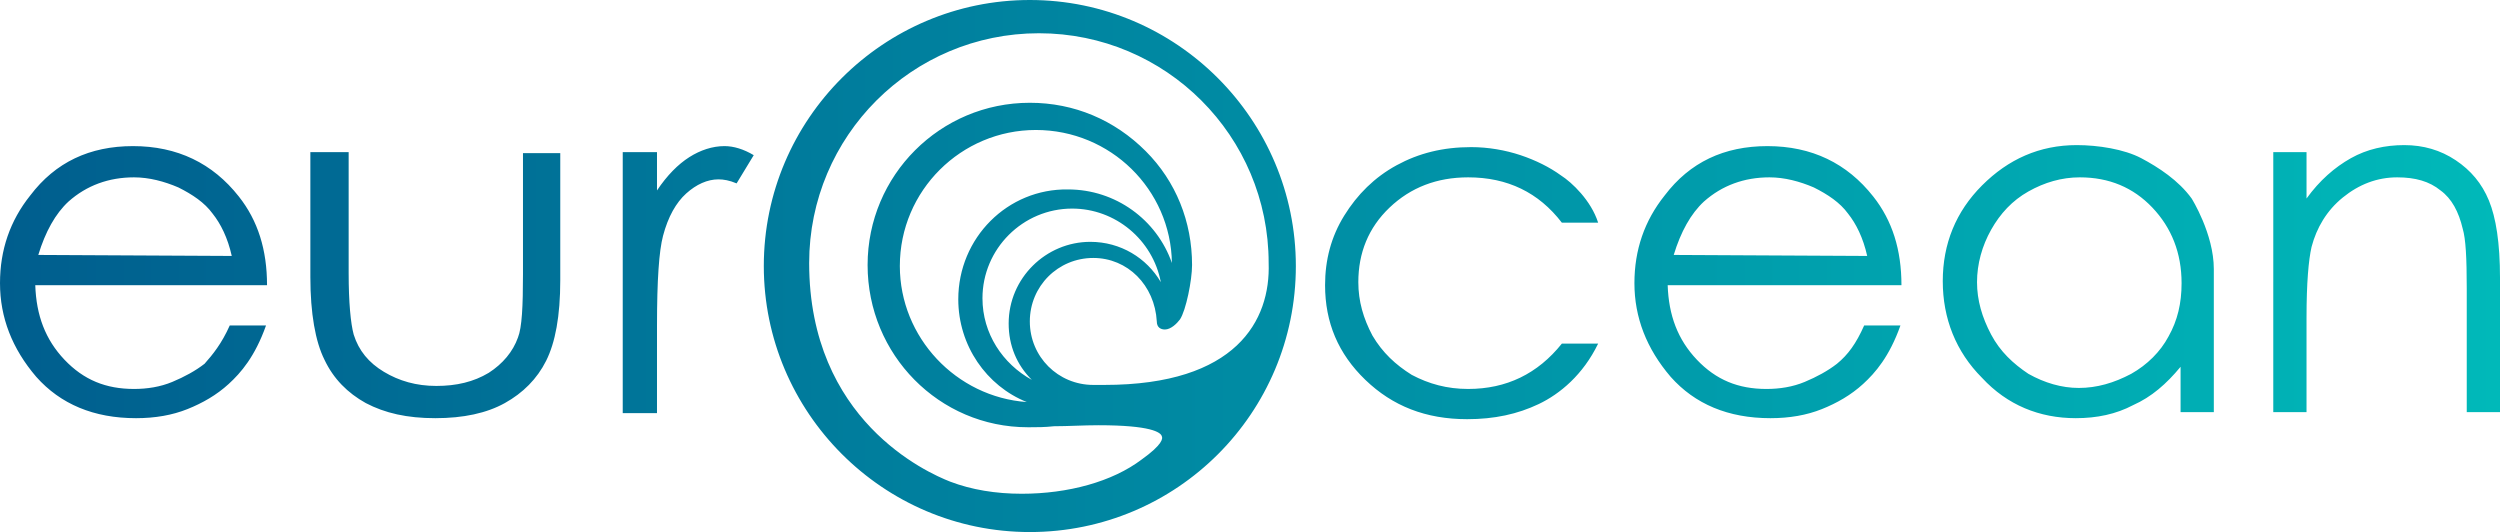 <?xml version="1.0" encoding="utf-8"?>
<!-- Generator: Adobe Illustrator 24.3.0, SVG Export Plug-In . SVG Version: 6.00 Build 0)  -->
<svg version="1.1" id="Layer_1" xmlns="http://www.w3.org/2000/svg" xmlns:xlink="http://www.w3.org/1999/xlink" x="0px" y="0px"
	 viewBox="0 0 248.1 52.8" style="enable-background:new 0 0 248.1 52.8;" xml:space="preserve">
<style type="text/css">
	.st0{fill:url(#SVGID_1_);}
</style>
<linearGradient id="SVGID_1_" gradientUnits="userSpaceOnUse" x1="0" y1="26.4" x2="248.1" y2="26.4" gradientTransform="matrix(1 0 0 -1 0 52.8)">
	<stop  offset="0" style="stop-color:#005E8E"/>
	<stop  offset="1" style="stop-color:#00B9B9"/>
</linearGradient>
<path class="st0" d="M31,15.1h3.6v12c0,2.9,0.2,5,0.5,6.1c0.5,1.6,1.5,2.8,3,3.7s3.2,1.4,5.2,1.4s3.7-0.4,5.2-1.3
	c1.4-0.9,2.4-2.1,2.9-3.5c0.4-1,0.5-3.1,0.5-6.3v-12h3.7v12.6c0,3.6-0.5,6.2-1.4,8S51.9,39,50.1,40s-4.1,1.5-6.9,1.5s-5-0.5-6.9-1.5
	c-1.8-1-3.2-2.4-4.1-4.3c-0.9-1.8-1.4-4.6-1.4-8.2V15.1H31z M61.8,15.1h3.4v3.8c1-1.5,2.1-2.6,3.2-3.3c1.1-0.7,2.3-1.1,3.5-1.1
	c0.9,0,1.9,0.3,2.9,0.9l-1.7,2.8c-0.7-0.3-1.3-0.4-1.8-0.4c-1.1,0-2.2,0.5-3.2,1.4s-1.8,2.3-2.3,4.2c-0.4,1.5-0.6,4.4-0.6,8.9V41
	h-3.4C61.8,41,61.8,15.1,61.8,15.1z M158.6,22.1H155c-2.3-3-5.4-4.5-9.3-4.5c-3.1,0-5.7,1-7.8,3s-3.1,4.5-3.1,7.4
	c0,1.9,0.5,3.6,1.4,5.3c1,1.7,2.3,2.9,3.9,3.9c1.7,0.9,3.5,1.4,5.6,1.4c3.8,0,6.9-1.5,9.3-4.5h3.6c-1.5,3.1-3.8,5-5.9,6
	c-2.1,1-4.4,1.5-7.1,1.5c-4.1,0-7.4-1.3-10.1-3.9c-2.7-2.6-4-5.7-4-9.4c0-2.5,0.6-4.8,1.9-6.9c1.3-2.1,3-3.8,5.2-5s4.6-1.8,7.4-1.8
	c1.7,0,3.4,0.3,4.9,0.8s2.9,1.2,4,2C156,18.1,157.9,19.9,158.6,22.1z M219.7,40.9h-3.3v-4.5c-1.4,1.7-2.9,3-4.7,3.8
	c-1.7,0.9-3.6,1.3-5.7,1.3c-3.6,0-6.8-1.3-9.3-4c-2.6-2.6-3.9-5.9-3.9-9.6c0-3.7,1.3-6.9,3.9-9.5c2.6-2.6,5.7-4,9.4-4
	c2.1,0,4.7,0.4,6.4,1.3s3.7,2.2,5,4c0,0,2.2,3.5,2.2,7S219.7,40.9,219.7,40.9z M206.4,17.6c-1.8,0-3.5,0.5-5.1,1.4s-2.8,2.2-3.7,3.8
	c-0.9,1.6-1.4,3.4-1.4,5.2c0,1.8,0.5,3.5,1.4,5.2s2.2,2.9,3.7,3.9c1.6,0.9,3.3,1.4,5,1.4c1.8,0,3.5-0.5,5.2-1.4
	c1.6-0.9,2.9-2.2,3.7-3.7c0.9-1.6,1.3-3.3,1.3-5.3c0-3-1-5.5-2.9-7.5S209.3,17.6,206.4,17.6z M225.6,15.1h3.3v4.6
	c1.3-1.8,2.8-3.1,4.4-4c1.6-0.9,3.4-1.3,5.3-1.3c1.9,0,3.6,0.5,5.1,1.5s2.6,2.3,3.3,4s1.1,4.2,1.1,7.7v13.3h-3.3V28.6
	c0-3-0.1-4.9-0.4-5.9c-0.4-1.7-1.1-3-2.2-3.8c-1.1-0.9-2.5-1.3-4.3-1.3c-2,0-3.8,0.7-5.4,2c-1.6,1.3-2.6,3-3.1,4.9
	c-0.3,1.3-0.5,3.6-0.5,7v9.4h-3.3L225.6,15.1L225.6,15.1z M22.8,32.3h3.6c-1.1,3.1-2.5,4.7-3.7,5.8s-2.6,1.9-4.1,2.5
	s-3.2,0.9-5.1,0.9c-4.2,0-7.5-1.4-9.9-4.1C1.2,34.6,0,31.5,0,28.1c0-3.3,1-6.2,3-8.7c2.5-3.3,5.9-4.9,10.2-4.9c4.4,0,7.9,1.7,10.5,5
	c1.9,2.4,2.8,5.3,2.8,8.8h-23c0.1,3,1,5.4,2.9,7.4s4.1,2.9,6.9,2.9c1.3,0,2.6-0.2,3.8-0.7c1.2-0.5,2.3-1.1,3.2-1.8
	C21.1,35.2,22,34.1,22.8,32.3z M23,25.4c-0.4-1.8-1.1-3.2-1.9-4.2c-0.8-1.1-2-1.9-3.4-2.6c-1.4-0.6-2.9-1-4.4-1
	c-2.5,0-4.7,0.8-6.5,2.4c-1.3,1.2-2.3,3-3,5.3L23,25.4L23,25.4z M185,32.3h3.6c-1.1,3.1-2.5,4.7-3.7,5.8s-2.6,1.9-4.1,2.5
	s-3.2,0.9-5.1,0.9c-4.2,0-7.5-1.4-9.9-4.1c-2.4-2.8-3.6-5.9-3.6-9.3c0-3.3,1-6.2,3-8.7c2.5-3.3,5.9-4.9,10.2-4.9
	c4.4,0,7.9,1.7,10.5,5c1.9,2.4,2.8,5.3,2.8,8.8h-23.2c0.1,3,1,5.4,2.9,7.4s4.1,2.9,6.9,2.9c1.3,0,2.6-0.2,3.8-0.7s2.3-1.1,3.2-1.8
	C183.4,35.2,184.2,34.1,185,32.3z M185.3,25.4c-0.4-1.8-1.1-3.2-1.9-4.2c-0.8-1.1-2-1.9-3.4-2.6c-1.4-0.6-2.9-1-4.4-1
	c-2.5,0-4.7,0.8-6.5,2.4c-1.3,1.2-2.3,3-3,5.3L185.3,25.4L185.3,25.4z M102.2,0C87.7,0,75.8,11.8,75.8,26.4
	c0,14.5,11.8,26.4,26.4,26.4s26.4-11.8,26.4-26.4C128.6,11.9,116.8,0,102.2,0z M97.5,29.6c0-4.9,4-8.9,8.9-8.9c4.3,0,8,3.1,8.8,7.3
	c-1.4-2.4-4-4-7-4c-4.4,0-8.1,3.6-8.1,8.1c0,2.2,0.8,4.1,2.3,5.6C99.5,36.1,97.5,33.1,97.5,29.6z M95.1,29.7c0,4.6,2.8,8.6,6.8,10.2
	c-7-0.5-12.6-6.4-12.6-13.5c0-7.5,6.1-13.5,13.5-13.5s13.4,5.9,13.5,13.2c-1.5-4.3-5.6-7.3-10.3-7.3C100,18.7,95.1,23.6,95.1,29.7z
	 M109.6,38.2c-0.3,0-0.6,0-0.9,0h-0.1h-0.1c-3.5,0-6.3-2.8-6.3-6.3s2.8-6.3,6.3-6.3c3.4,0,6.1,2.7,6.3,6.3c0,0.6,0.4,0.8,0.8,0.8
	c0.6,0,1.2-0.6,1.5-1c0.6-0.9,1.2-3.9,1.2-5.4c0-4.3-1.6-8.3-4.6-11.3c-3.1-3.1-7.1-4.8-11.5-4.8c-8.9,0-16.1,7.2-16.1,16.1
	s7.1,16.1,15.9,16.1h0.2c0.7,0,1.5,0,2.4-0.1c1.4,0,2.9-0.1,4.4-0.1c5.2,0,6.2,0.7,6.3,1.1c0.1,0.2,0.1,0.8-2,2.3
	c-2.9,2.2-7.3,3.4-11.9,3.4c-2.6,0-5-0.4-7.1-1.2c-2.3-0.9-14-6.1-14-21.7c0-12.6,10.2-22.8,22.8-22.8s22.8,10.2,22.8,22.8
	C126.1,31.8,122.7,38.2,109.6,38.2z"/>
</svg>
